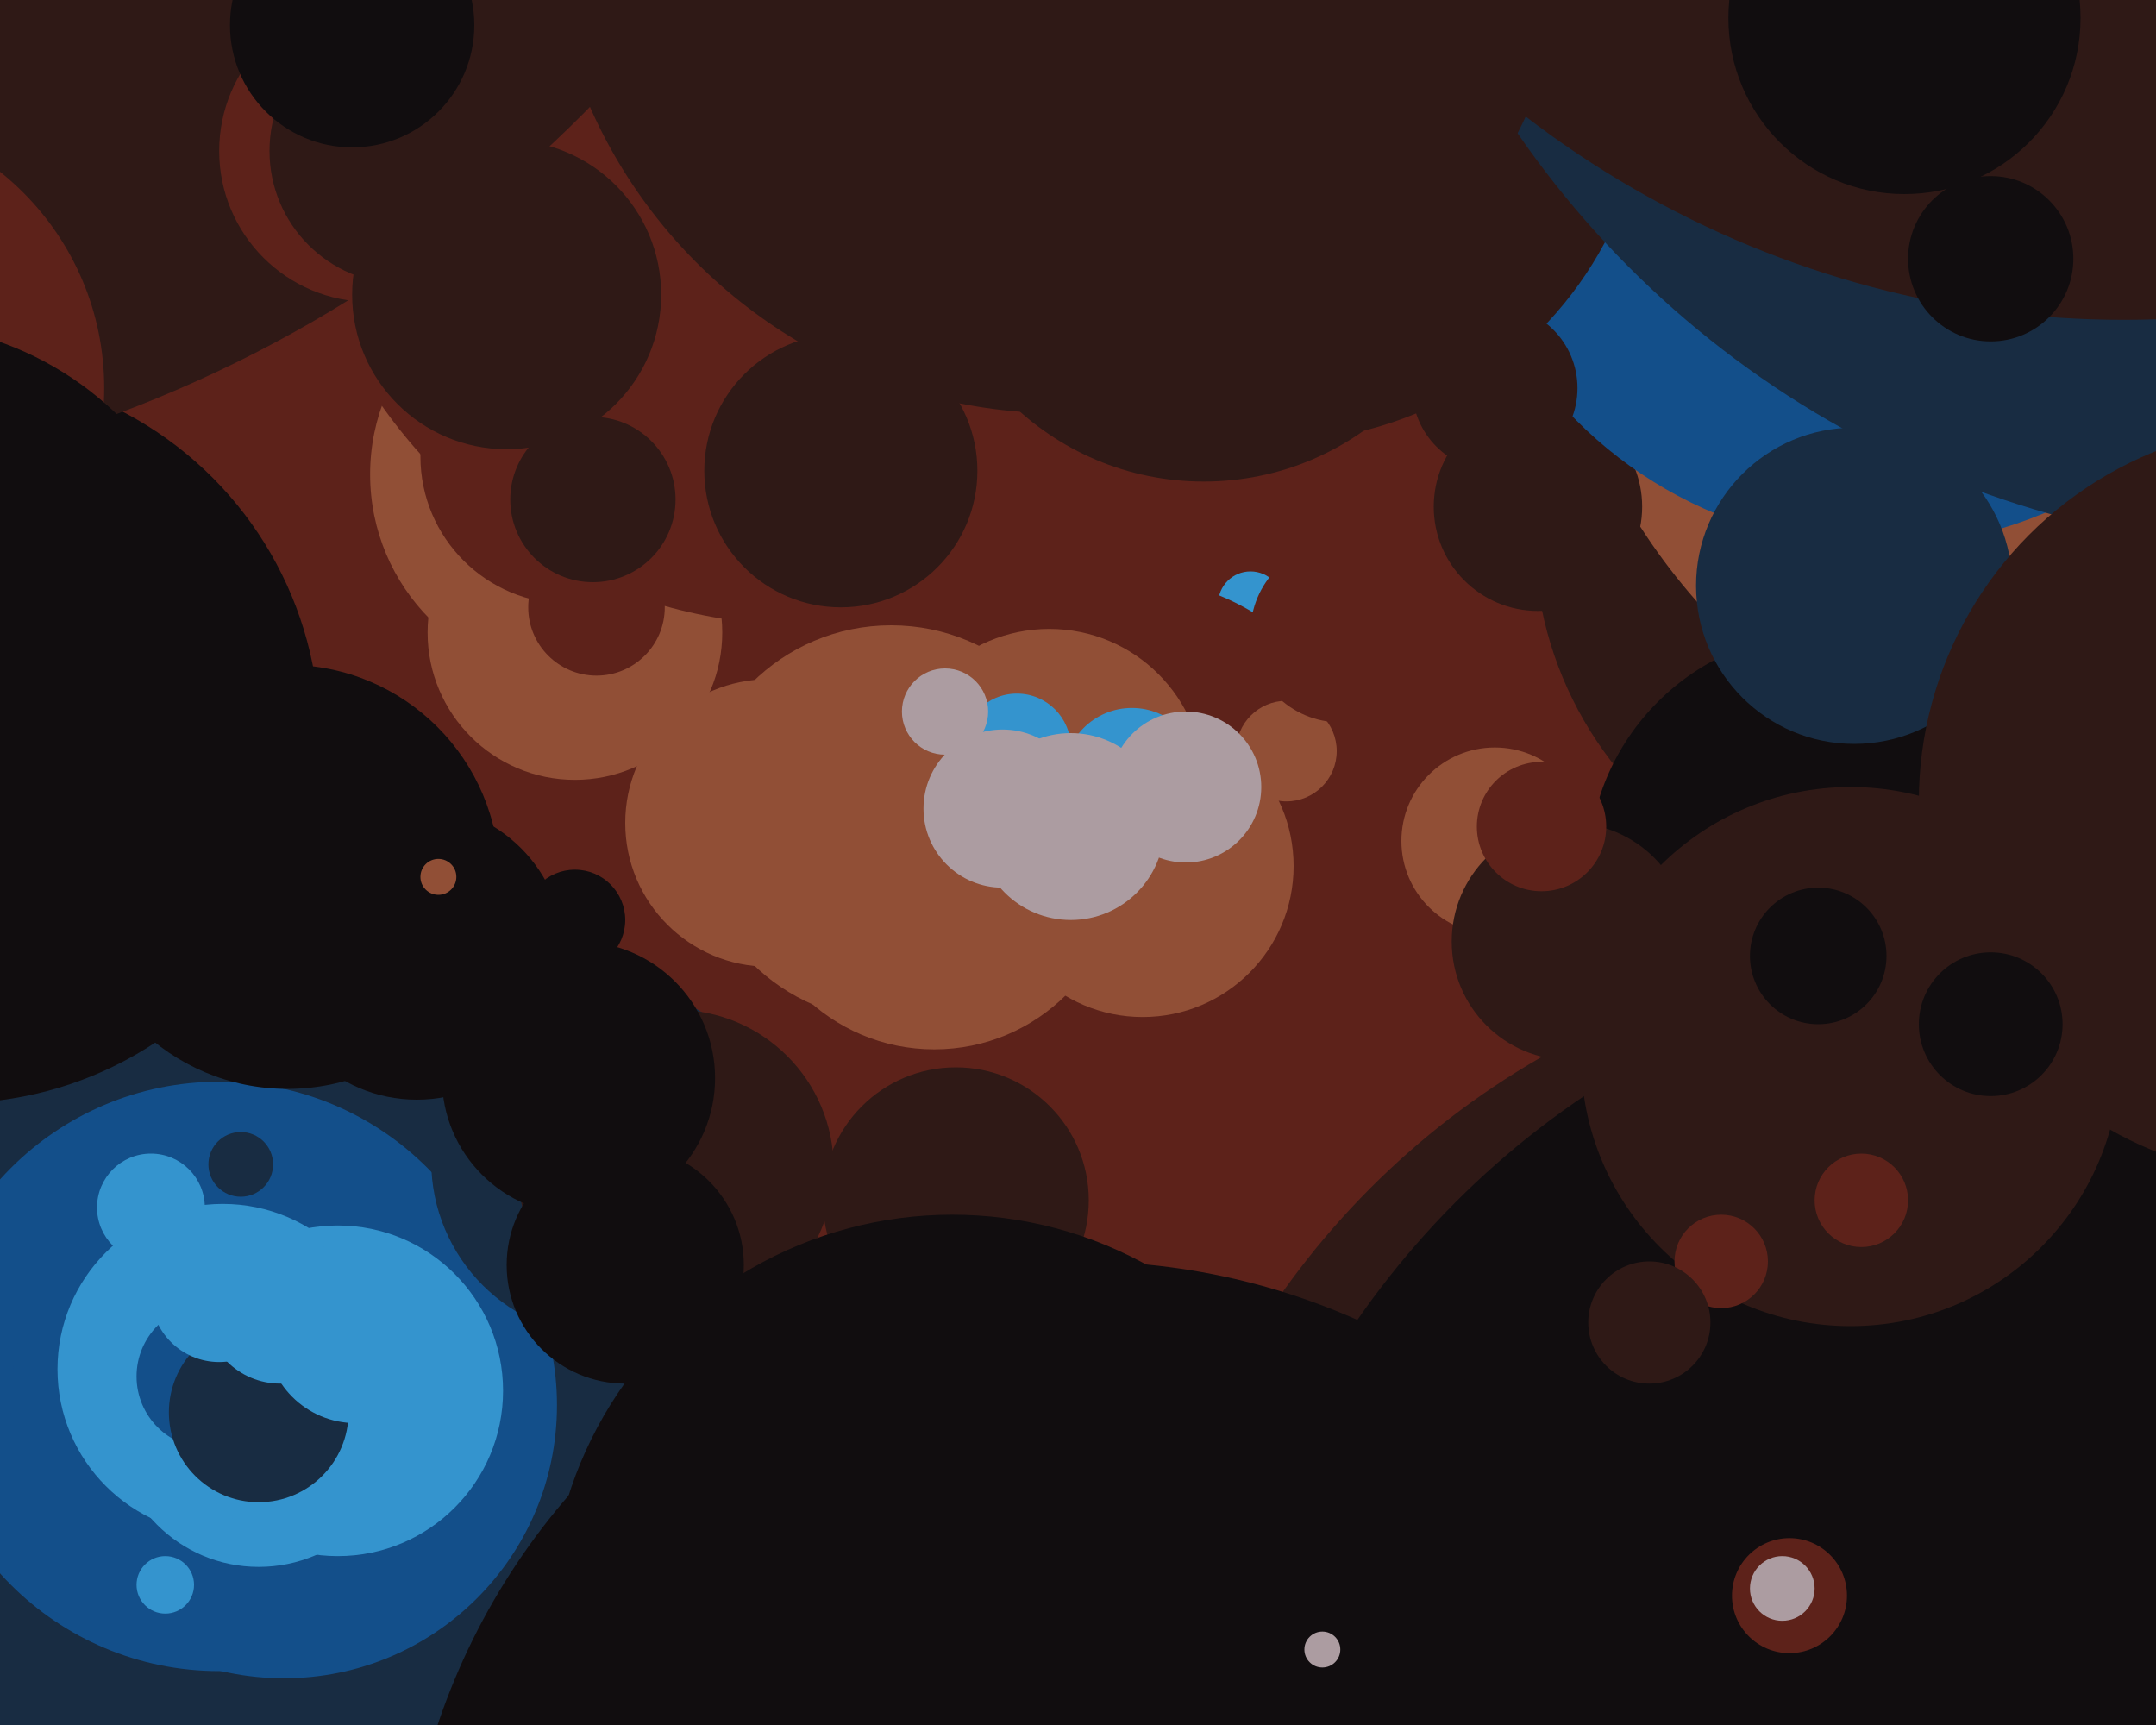 <svg xmlns="http://www.w3.org/2000/svg" width="600px" height="480px">
  <rect width="600" height="480" fill="rgb(93,34,26)"/>
  <circle cx="-70" cy="481" r="292" fill="rgb(24,44,66)"/>
  <circle cx="542" cy="491" r="227" fill="rgb(47,25,22)"/>
  <circle cx="160" cy="132" r="57" fill="rgb(145,79,54)"/>
  <circle cx="575" cy="504" r="240" fill="rgb(17,13,15)"/>
  <circle cx="61" cy="383" r="82" fill="rgb(19,79,138)"/>
  <circle cx="79" cy="391" r="76" fill="rgb(19,79,138)"/>
  <circle cx="530" cy="149" r="103" fill="rgb(47,25,22)"/>
  <circle cx="348" cy="168" r="9" fill="rgb(52,148,206)"/>
  <circle cx="62" cy="381" r="46" fill="rgb(52,148,206)"/>
  <circle cx="160" cy="176" r="41" fill="rgb(145,79,54)"/>
  <circle cx="266" cy="334" r="37" fill="rgb(47,25,22)"/>
  <circle cx="169" cy="323" r="49" fill="rgb(24,44,66)"/>
  <circle cx="301" cy="540" r="189" fill="rgb(17,13,15)"/>
  <circle cx="116" cy="265" r="41" fill="rgb(17,13,15)"/>
  <circle cx="602" cy="53" r="173" fill="rgb(145,79,54)"/>
  <circle cx="315" cy="226" r="65" fill="rgb(93,34,26)"/>
  <circle cx="498" cy="444" r="16" fill="rgb(93,34,26)"/>
  <circle cx="-13" cy="205" r="102" fill="rgb(17,13,15)"/>
  <circle cx="224" cy="30" r="144" fill="rgb(93,34,26)"/>
  <circle cx="335" cy="57" r="77" fill="rgb(47,25,22)"/>
  <circle cx="-94" cy="-224" r="362" fill="rgb(47,25,22)"/>
  <circle cx="80" cy="244" r="59" fill="rgb(17,13,15)"/>
  <circle cx="508" cy="242" r="66" fill="rgb(17,13,15)"/>
  <circle cx="428" cy="141" r="29" fill="rgb(47,25,22)"/>
  <circle cx="72" cy="396" r="40" fill="rgb(52,148,206)"/>
  <circle cx="523" cy="33" r="119" fill="rgb(19,79,138)"/>
  <circle cx="354" cy="18" r="105" fill="rgb(47,25,22)"/>
  <circle cx="292" cy="218" r="43" fill="rgb(145,79,54)"/>
  <circle cx="515" cy="294" r="75" fill="rgb(47,25,22)"/>
  <circle cx="94" cy="387" r="46" fill="rgb(52,148,206)"/>
  <circle cx="158" cy="127" r="41" fill="rgb(93,34,26)"/>
  <circle cx="188" cy="325" r="44" fill="rgb(47,25,22)"/>
  <circle cx="416" cy="234" r="26" fill="rgb(145,79,54)"/>
  <circle cx="160" cy="256" r="14" fill="rgb(17,13,15)"/>
  <circle cx="234" cy="131" r="38" fill="rgb(47,25,22)"/>
  <circle cx="46" cy="441" r="8" fill="rgb(52,148,206)"/>
  <circle cx="516" cy="163" r="44" fill="rgb(24,44,66)"/>
  <circle cx="103" cy="42" r="42" fill="rgb(93,34,26)"/>
  <circle cx="260" cy="240" r="52" fill="rgb(145,79,54)"/>
  <circle cx="112" cy="42" r="37" fill="rgb(47,25,22)"/>
  <circle cx="358" cy="209" r="14" fill="rgb(145,79,54)"/>
  <circle cx="318" cy="241" r="42" fill="rgb(145,79,54)"/>
  <circle cx="-48" cy="108" r="77" fill="rgb(93,34,26)"/>
  <circle cx="161" cy="300" r="38" fill="rgb(17,13,15)"/>
  <circle cx="98" cy="7" r="34" fill="rgb(17,13,15)"/>
  <circle cx="58" cy="383" r="20" fill="rgb(19,79,138)"/>
  <circle cx="479" cy="351" r="13" fill="rgb(93,34,26)"/>
  <circle cx="72" cy="393" r="25" fill="rgb(24,44,66)"/>
  <circle cx="78" cy="364" r="21" fill="rgb(52,148,206)"/>
  <circle cx="141" cy="82" r="43" fill="rgb(47,25,22)"/>
  <circle cx="248" cy="229" r="55" fill="rgb(145,79,54)"/>
  <circle cx="416" cy="108" r="23" fill="rgb(47,25,22)"/>
  <circle cx="283" cy="208" r="15" fill="rgb(52,148,206)"/>
  <circle cx="42" cy="336" r="15" fill="rgb(52,148,206)"/>
  <circle cx="99" cy="371" r="25" fill="rgb(52,148,206)"/>
  <circle cx="67" cy="324" r="9" fill="rgb(24,44,66)"/>
  <circle cx="61" cy="360" r="19" fill="rgb(52,148,206)"/>
  <circle cx="643" cy="-115" r="268" fill="rgb(24,44,66)"/>
  <circle cx="279" cy="225" r="22" fill="rgb(172,156,161)"/>
  <circle cx="591" cy="-184" r="273" fill="rgb(47,25,22)"/>
  <circle cx="639" cy="223" r="105" fill="rgb(47,25,22)"/>
  <circle cx="315" cy="216" r="19" fill="rgb(52,148,206)"/>
  <circle cx="265" cy="450" r="112" fill="rgb(17,13,15)"/>
  <circle cx="373" cy="176" r="25" fill="rgb(93,34,26)"/>
  <circle cx="174" cy="352" r="33" fill="rgb(17,13,15)"/>
  <circle cx="166" cy="169" r="19" fill="rgb(93,34,26)"/>
  <circle cx="530" cy="5" r="49" fill="rgb(17,13,15)"/>
  <circle cx="437" cy="262" r="33" fill="rgb(47,25,22)"/>
  <circle cx="214" cy="229" r="40" fill="rgb(145,79,54)"/>
  <circle cx="295" cy="-28" r="143" fill="rgb(47,25,22)"/>
  <circle cx="554" cy="285" r="20" fill="rgb(17,13,15)"/>
  <circle cx="122" cy="244" r="5" fill="rgb(145,79,54)"/>
  <circle cx="429" cy="230" r="18" fill="rgb(93,34,26)"/>
  <circle cx="518" cy="334" r="13" fill="rgb(93,34,26)"/>
  <circle cx="496" cy="442" r="9" fill="rgb(172,156,161)"/>
  <circle cx="-30" cy="180" r="90" fill="rgb(17,13,15)"/>
  <circle cx="298" cy="230" r="26" fill="rgb(172,156,161)"/>
  <circle cx="554" cy="72" r="23" fill="rgb(17,13,15)"/>
  <circle cx="506" cy="266" r="19" fill="rgb(17,13,15)"/>
  <circle cx="263" cy="198" r="12" fill="rgb(172,156,161)"/>
  <circle cx="368" cy="459" r="5" fill="rgb(172,156,161)"/>
  <circle cx="165" cy="139" r="23" fill="rgb(47,25,22)"/>
  <circle cx="330" cy="219" r="21" fill="rgb(172,156,161)"/>
  <circle cx="459" cy="368" r="17" fill="rgb(47,25,22)"/>
</svg>